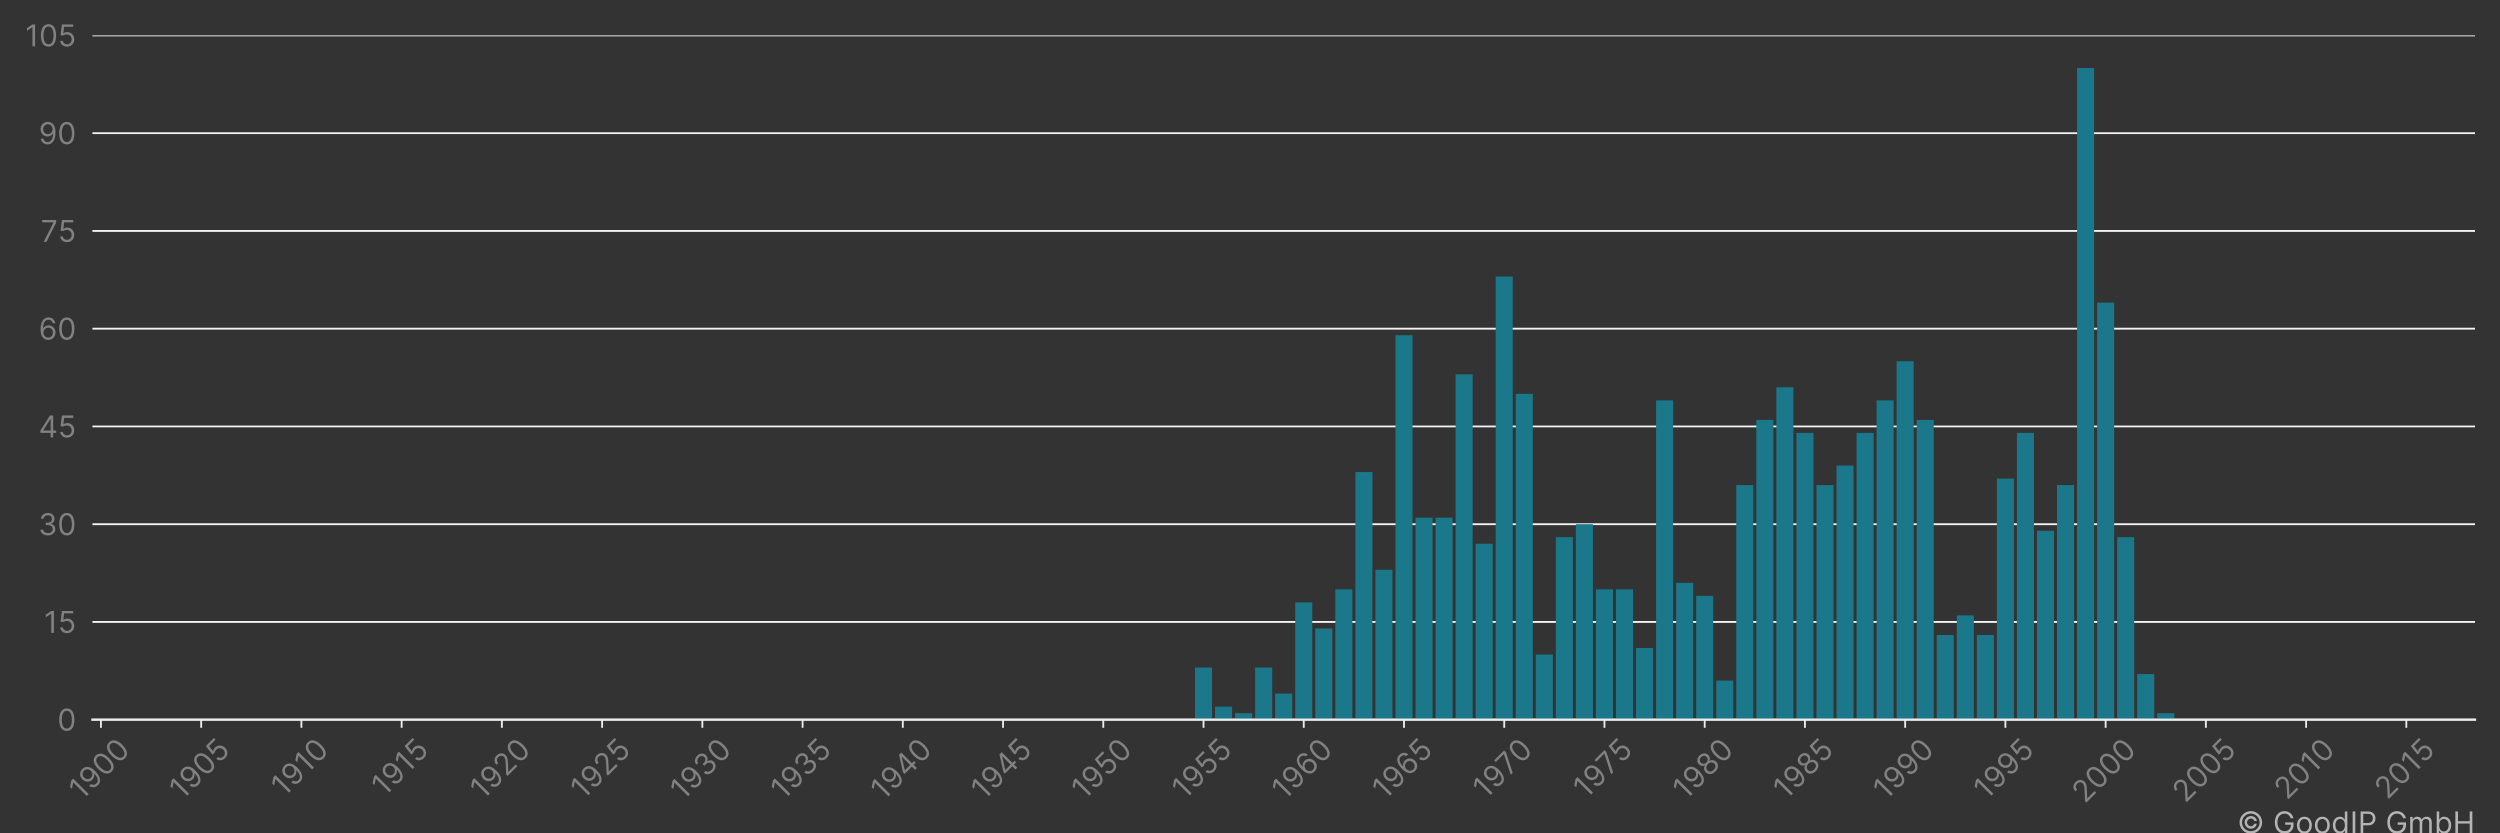 <?xml version="1.0" encoding="utf-8" standalone="no"?>
<!DOCTYPE svg PUBLIC "-//W3C//DTD SVG 1.1//EN"
  "http://www.w3.org/Graphics/SVG/1.1/DTD/svg11.dtd">
<!-- Created with matplotlib (https://matplotlib.org/) -->
<svg height="360pt" version="1.1" viewBox="0 0 1080 360" width="1080pt" xmlns="http://www.w3.org/2000/svg" xmlns:xlink="http://www.w3.org/1999/xlink">
 <rect x="0" y="0" width="1080" height="360" fill="#333333" stroke="none"/>
 <title>DRESDEN ARZNEIMITTEL patent filings</title>
 <defs>
  <style type="text/css">*{stroke-linecap:butt;stroke-linejoin:round;}</style>
 </defs>
 <g id="figure_1">
  <g id="patch_1">
   <path d="M 0 360 
L 1080 360 
L 1080 0 
L 0 0 
z
" style="fill:none;"/>
  </g>
  <g id="axes_1">
   <g id="patch_2">
    <path d="M 39.925 310.911 
L 1069.2 310.911 
L 1069.2 15.3 
L 39.925 15.3 
z
" style="fill:none;"/>
   </g>
   <g id="matplotlib.axis_1">
    <g id="xtick_1">
     <g id="line2d_1">
      <defs>
       <path d="M 0 0 
L 0 3.5 
" id="m7c6eda78cd" style="stroke:#ececec;stroke-width:0.8;"/>
      </defs>
      <g>
       <use style="fill:#ececec;stroke:#ececec;stroke-width:0.8;" x="43.606" xlink:href="#m7c6eda78cd" y="310.911"/>
      </g>
     </g>
     <g id="text_1">
      <!-- 1900 -->
      <g style="fill:#818181;" transform="translate(35.262 346.09)rotate(-45)scale(0.13 -0.13)">
       <defs>
        <path d="M 33.094 72.734 
L 33.094 0 
L 24.297 0 
L 24.297 63.5 
L 23.859 63.5 
L 6.109 51.703 
L 6.109 60.656 
L 24.297 72.734 
z
" id="Inter-Regular-49"/>
        <path d="M 30.688 73.859 
Q 35.156 73.828 39.625 72.156 
Q 44.109 70.484 47.797 66.609 
Q 51.5 62.75 53.734 56.094 
Q 55.969 49.438 55.969 39.344 
Q 55.969 29.656 54.141 22.141 
Q 52.312 14.625 48.875 9.469 
Q 45.453 4.328 40.562 1.656 
Q 35.688 -1 29.547 -1 
Q 23.438 -1 18.656 1.438 
Q 13.891 3.875 10.844 8.219 
Q 7.812 12.578 6.969 18.328 
L 15.625 18.328 
Q 16.797 13.312 20.297 10.062 
Q 23.797 6.812 29.547 6.812 
Q 37.969 6.812 42.844 14.156 
Q 47.734 21.516 47.734 34.938 
L 47.156 34.938 
Q 45.172 31.953 42.438 29.781 
Q 39.703 27.625 36.359 26.453 
Q 33.031 25.281 29.266 25.281 
Q 23.016 25.281 17.812 28.391 
Q 12.609 31.5 9.5 36.953 
Q 6.391 42.406 6.391 49.438 
Q 6.391 56.172 9.391 61.75 
Q 12.391 67.328 17.844 70.625 
Q 23.297 73.938 30.688 73.859 
z
M 30.688 66.047 
Q 26.203 66.047 22.641 63.812 
Q 19.078 61.578 17 57.812 
Q 14.922 54.047 14.922 49.438 
Q 14.922 44.891 16.922 41.172 
Q 18.922 37.469 22.422 35.281 
Q 25.922 33.094 30.406 33.094 
Q 33.766 33.094 36.672 34.422 
Q 39.594 35.766 41.781 38.078 
Q 43.969 40.406 45.203 43.375 
Q 46.453 46.344 46.453 49.578 
Q 46.453 53.906 44.406 57.672 
Q 42.359 61.438 38.797 63.734 
Q 35.234 66.047 30.688 66.047 
z
" id="Inter-Regular-57"/>
        <path d="M 31.25 -1 
Q 23.219 -1 17.578 3.391 
Q 11.938 7.781 8.953 16.141 
Q 5.969 24.5 5.969 36.359 
Q 5.969 48.156 8.969 56.516 
Q 11.969 64.875 17.625 69.297 
Q 23.297 73.719 31.25 73.719 
Q 39.203 73.719 44.859 69.297 
Q 50.531 64.875 53.531 56.516 
Q 56.531 48.156 56.531 36.359 
Q 56.531 24.5 53.547 16.141 
Q 50.562 7.781 44.922 3.391 
Q 39.281 -1 31.25 -1 
z
M 31.25 6.812 
Q 39.203 6.812 43.609 14.484 
Q 48.016 22.156 48.016 36.359 
Q 48.016 45.812 46 52.453 
Q 44 59.094 40.25 62.562 
Q 36.5 66.047 31.25 66.047 
Q 23.375 66.047 18.922 58.281 
Q 14.484 50.531 14.484 36.359 
Q 14.484 26.922 16.469 20.312 
Q 18.469 13.703 22.203 10.25 
Q 25.953 6.812 31.25 6.812 
z
" id="Inter-Regular-48"/>
       </defs>
       <use xlink:href="#Inter-Regular-49"/>
       <use x="46.449" xlink:href="#Inter-Regular-57"/>
       <use x="108.807" xlink:href="#Inter-Regular-48"/>
       <use x="171.307" xlink:href="#Inter-Regular-48"/>
      </g>
     </g>
    </g>
    <g id="xtick_2">
     <g id="line2d_2">
      <g>
       <use style="fill:#ececec;stroke:#ececec;stroke-width:0.8;" x="86.907" xlink:href="#m7c6eda78cd" y="310.911"/>
      </g>
     </g>
     <g id="text_2">
      <!-- 1905 -->
      <g style="fill:#818181;" transform="translate(78.642 345.933)rotate(-45)scale(0.13 -0.13)">
       <defs>
        <path d="M 30.25 -1 
Q 24 -1 19 1.484 
Q 14 3.984 10.969 8.312 
Q 7.953 12.641 7.672 18.188 
L 16.188 18.188 
Q 16.688 13.25 20.688 10.031 
Q 24.688 6.812 30.25 6.812 
Q 34.734 6.812 38.234 8.906 
Q 41.734 11.016 43.734 14.688 
Q 45.734 18.359 45.734 23.016 
Q 45.734 27.766 43.656 31.516 
Q 41.578 35.266 37.953 37.422 
Q 34.344 39.594 29.688 39.625 
Q 26.344 39.672 22.828 38.625 
Q 19.312 37.578 17.047 35.938 
L 8.812 36.938 
L 13.219 72.734 
L 51 72.734 
L 51 64.922 
L 20.594 64.922 
L 18.047 43.469 
L 18.469 43.469 
Q 20.703 45.234 24.078 46.406 
Q 27.453 47.578 31.109 47.578 
Q 37.781 47.578 43.016 44.406 
Q 48.266 41.234 51.266 35.719 
Q 54.266 30.219 54.266 23.156 
Q 54.266 16.188 51.156 10.734 
Q 48.047 5.297 42.609 2.141 
Q 37.188 -1 30.25 -1 
z
" id="Inter-Regular-53"/>
       </defs>
       <use xlink:href="#Inter-Regular-49"/>
       <use x="46.449" xlink:href="#Inter-Regular-57"/>
       <use x="108.807" xlink:href="#Inter-Regular-48"/>
       <use x="171.307" xlink:href="#Inter-Regular-53"/>
      </g>
     </g>
    </g>
    <g id="xtick_3">
     <g id="line2d_3">
      <g>
       <use style="fill:#ececec;stroke:#ececec;stroke-width:0.8;" x="130.208" xlink:href="#m7c6eda78cd" y="310.911"/>
      </g>
     </g>
     <g id="text_3">
      <!-- 1910 -->
      <g style="fill:#818181;" transform="translate(122.602 344.614)rotate(-45)scale(0.13 -0.13)">
       <use xlink:href="#Inter-Regular-49"/>
       <use x="46.449" xlink:href="#Inter-Regular-57"/>
       <use x="108.807" xlink:href="#Inter-Regular-49"/>
       <use x="155.256" xlink:href="#Inter-Regular-48"/>
      </g>
     </g>
    </g>
    <g id="xtick_4">
     <g id="line2d_4">
      <g>
       <use style="fill:#ececec;stroke:#ececec;stroke-width:0.8;" x="173.51" xlink:href="#m7c6eda78cd" y="310.911"/>
      </g>
     </g>
     <g id="text_4">
      <!-- 1915 -->
      <g style="fill:#818181;" transform="translate(165.982 344.458)rotate(-45)scale(0.13 -0.13)">
       <use xlink:href="#Inter-Regular-49"/>
       <use x="46.449" xlink:href="#Inter-Regular-57"/>
       <use x="108.807" xlink:href="#Inter-Regular-49"/>
       <use x="155.256" xlink:href="#Inter-Regular-53"/>
      </g>
     </g>
    </g>
    <g id="xtick_5">
     <g id="line2d_5">
      <g>
       <use style="fill:#ececec;stroke:#ececec;stroke-width:0.8;" x="216.811" xlink:href="#m7c6eda78cd" y="310.911"/>
      </g>
     </g>
     <g id="text_5">
      <!-- 1920 -->
      <g style="fill:#818181;" transform="translate(208.559 345.907)rotate(-45)scale(0.13 -0.13)">
       <defs>
        <path d="M 7.531 0 
L 7.531 6.391 
L 31.531 32.672 
Q 35.766 37.281 38.5 40.703 
Q 41.234 44.141 42.562 47.172 
Q 43.891 50.219 43.891 53.547 
Q 43.891 57.391 42.062 60.188 
Q 40.234 63 37.078 64.516 
Q 33.922 66.047 29.969 66.047 
Q 25.781 66.047 22.672 64.328 
Q 19.562 62.609 17.875 59.516 
Q 16.188 56.422 16.188 52.266 
L 7.812 52.266 
Q 7.812 58.672 10.75 63.5 
Q 13.703 68.328 18.797 71.016 
Q 23.906 73.719 30.25 73.719 
Q 36.656 73.719 41.578 71.016 
Q 46.516 68.328 49.312 63.734 
Q 52.125 59.156 52.125 53.547 
Q 52.125 49.531 50.688 45.719 
Q 49.25 41.906 45.719 37.234 
Q 42.188 32.562 35.938 25.859 
L 19.609 8.375 
L 19.609 7.812 
L 53.406 7.812 
L 53.406 0 
z
" id="Inter-Regular-50"/>
       </defs>
       <use xlink:href="#Inter-Regular-49"/>
       <use x="46.449" xlink:href="#Inter-Regular-57"/>
       <use x="108.807" xlink:href="#Inter-Regular-50"/>
       <use x="169.318" xlink:href="#Inter-Regular-48"/>
      </g>
     </g>
    </g>
    <g id="xtick_6">
     <g id="line2d_6">
      <g>
       <use style="fill:#ececec;stroke:#ececec;stroke-width:0.8;" x="260.113" xlink:href="#m7c6eda78cd" y="310.911"/>
      </g>
     </g>
     <g id="text_6">
      <!-- 1925 -->
      <g style="fill:#818181;" transform="translate(251.939 345.751)rotate(-45)scale(0.13 -0.13)">
       <use xlink:href="#Inter-Regular-49"/>
       <use x="46.449" xlink:href="#Inter-Regular-57"/>
       <use x="108.807" xlink:href="#Inter-Regular-50"/>
       <use x="169.318" xlink:href="#Inter-Regular-53"/>
      </g>
     </g>
    </g>
    <g id="xtick_7">
     <g id="line2d_7">
      <g>
       <use style="fill:#ececec;stroke:#ececec;stroke-width:0.8;" x="303.414" xlink:href="#m7c6eda78cd" y="310.911"/>
      </g>
     </g>
     <g id="text_7">
      <!-- 1930 -->
      <g style="fill:#818181;" transform="translate(295.018 346.194)rotate(-45)scale(0.13 -0.13)">
       <defs>
        <path d="M 32.109 -1 
Q 25.078 -1 19.578 1.406 
Q 14.094 3.828 10.875 8.141 
Q 7.672 12.469 7.391 18.188 
L 16.344 18.188 
Q 16.625 14.672 18.75 12.125 
Q 20.875 9.594 24.312 8.203 
Q 27.766 6.812 31.969 6.812 
Q 36.656 6.812 40.266 8.438 
Q 43.891 10.078 45.953 12.984 
Q 48.016 15.906 48.016 19.75 
Q 48.016 23.75 46.016 26.828 
Q 44.031 29.906 40.188 31.641 
Q 36.359 33.375 30.828 33.375 
L 25 33.375 
L 25 41.188 
L 30.828 41.188 
Q 35.156 41.188 38.438 42.75 
Q 41.734 44.312 43.594 47.156 
Q 45.453 50 45.453 53.828 
Q 45.453 57.531 43.812 60.266 
Q 42.188 63 39.219 64.516 
Q 36.266 66.047 32.25 66.047 
Q 28.484 66.047 25.156 64.672 
Q 21.844 63.312 19.75 60.734 
Q 17.656 58.172 17.469 54.547 
L 8.953 54.547 
Q 9.156 60.266 12.391 64.578 
Q 15.625 68.891 20.859 71.297 
Q 26.109 73.719 32.391 73.719 
Q 39.141 73.719 43.969 71 
Q 48.797 68.281 51.391 63.844 
Q 53.984 59.406 53.984 54.266 
Q 53.984 48.125 50.766 43.781 
Q 47.547 39.453 42.047 37.781 
L 42.047 37.219 
Q 48.938 36.078 52.797 31.375 
Q 56.672 26.672 56.672 19.75 
Q 56.672 13.812 53.453 9.109 
Q 50.25 4.406 44.703 1.703 
Q 39.172 -1 32.109 -1 
z
" id="Inter-Regular-51"/>
       </defs>
       <use xlink:href="#Inter-Regular-49"/>
       <use x="46.449" xlink:href="#Inter-Regular-57"/>
       <use x="108.807" xlink:href="#Inter-Regular-51"/>
       <use x="172.443" xlink:href="#Inter-Regular-48"/>
      </g>
     </g>
    </g>
    <g id="xtick_8">
     <g id="line2d_8">
      <g>
       <use style="fill:#ececec;stroke:#ececec;stroke-width:0.8;" x="346.716" xlink:href="#m7c6eda78cd" y="310.911"/>
      </g>
     </g>
     <g id="text_8">
      <!-- 1935 -->
      <g style="fill:#818181;" transform="translate(338.398 346.038)rotate(-45)scale(0.13 -0.13)">
       <use xlink:href="#Inter-Regular-49"/>
       <use x="46.449" xlink:href="#Inter-Regular-57"/>
       <use x="108.807" xlink:href="#Inter-Regular-51"/>
       <use x="172.443" xlink:href="#Inter-Regular-53"/>
      </g>
     </g>
    </g>
    <g id="xtick_9">
     <g id="line2d_9">
      <g>
       <use style="fill:#ececec;stroke:#ececec;stroke-width:0.8;" x="390.017" xlink:href="#m7c6eda78cd" y="310.911"/>
      </g>
     </g>
     <g id="text_9">
      <!-- 1940 -->
      <g style="fill:#818181;" transform="translate(381.595 346.246)rotate(-45)scale(0.13 -0.13)">
       <defs>
        <path d="M 5.828 14.922 
L 5.828 22.156 
L 37.781 72.734 
L 43.047 72.734 
L 43.047 61.5 
L 39.484 61.5 
L 15.344 23.297 
L 15.344 22.734 
L 58.375 22.734 
L 58.375 14.922 
z
M 40.062 0 
L 40.062 17.109 
L 40.062 20.484 
L 40.062 72.734 
L 48.438 72.734 
L 48.438 0 
z
" id="Inter-Regular-52"/>
       </defs>
       <use xlink:href="#Inter-Regular-49"/>
       <use x="46.449" xlink:href="#Inter-Regular-57"/>
       <use x="108.807" xlink:href="#Inter-Regular-52"/>
       <use x="173.011" xlink:href="#Inter-Regular-48"/>
      </g>
     </g>
    </g>
    <g id="xtick_10">
     <g id="line2d_10">
      <g>
       <use style="fill:#ececec;stroke:#ececec;stroke-width:0.8;" x="433.318" xlink:href="#m7c6eda78cd" y="310.911"/>
      </g>
     </g>
     <g id="text_10">
      <!-- 1945 -->
      <g style="fill:#818181;" transform="translate(424.975 346.09)rotate(-45)scale(0.13 -0.13)">
       <use xlink:href="#Inter-Regular-49"/>
       <use x="46.449" xlink:href="#Inter-Regular-57"/>
       <use x="108.807" xlink:href="#Inter-Regular-52"/>
       <use x="173.011" xlink:href="#Inter-Regular-53"/>
      </g>
     </g>
    </g>
    <g id="xtick_11">
     <g id="line2d_11">
      <g>
       <use style="fill:#ececec;stroke:#ececec;stroke-width:0.8;" x="476.62" xlink:href="#m7c6eda78cd" y="310.911"/>
      </g>
     </g>
     <g id="text_11">
      <!-- 1950 -->
      <g style="fill:#818181;" transform="translate(468.355 345.933)rotate(-45)scale(0.13 -0.13)">
       <use xlink:href="#Inter-Regular-49"/>
       <use x="46.449" xlink:href="#Inter-Regular-57"/>
       <use x="108.807" xlink:href="#Inter-Regular-53"/>
       <use x="169.602" xlink:href="#Inter-Regular-48"/>
      </g>
     </g>
    </g>
    <g id="xtick_12">
     <g id="line2d_12">
      <g>
       <use style="fill:#ececec;stroke:#ececec;stroke-width:0.8;" x="519.921" xlink:href="#m7c6eda78cd" y="310.911"/>
      </g>
     </g>
     <g id="text_12">
      <!-- 1955 -->
      <g style="fill:#818181;" transform="translate(511.734 345.776)rotate(-45)scale(0.13 -0.13)">
       <use xlink:href="#Inter-Regular-49"/>
       <use x="46.449" xlink:href="#Inter-Regular-57"/>
       <use x="108.807" xlink:href="#Inter-Regular-53"/>
       <use x="169.602" xlink:href="#Inter-Regular-53"/>
      </g>
     </g>
    </g>
    <g id="xtick_13">
     <g id="line2d_13">
      <g>
       <use style="fill:#ececec;stroke:#ececec;stroke-width:0.8;" x="563.223" xlink:href="#m7c6eda78cd" y="310.911"/>
      </g>
     </g>
     <g id="text_13">
      <!-- 1960 -->
      <g style="fill:#818181;" transform="translate(554.886 346.077)rotate(-45)scale(0.13 -0.13)">
       <defs>
        <path d="M 31.672 -1 
Q 27.203 -0.922 22.719 0.703 
Q 18.25 2.344 14.562 6.234 
Q 10.875 10.125 8.625 16.781 
Q 6.391 23.438 6.391 33.516 
Q 6.391 43.219 8.203 50.719 
Q 10.016 58.234 13.453 63.375 
Q 16.906 68.531 21.781 71.188 
Q 26.672 73.859 32.812 73.859 
Q 38.922 73.859 43.688 71.406 
Q 48.469 68.969 51.484 64.609 
Q 54.516 60.266 55.406 54.547 
L 46.734 54.547 
Q 45.531 59.547 42.047 62.797 
Q 38.562 66.047 32.812 66.047 
Q 24.359 66.047 19.516 58.672 
Q 14.672 51.312 14.625 37.922 
L 15.203 37.922 
Q 17.188 40.938 19.938 43.078 
Q 22.688 45.234 26.031 46.406 
Q 29.375 47.578 33.094 47.578 
Q 39.344 47.578 44.531 44.469 
Q 49.719 41.375 52.844 35.922 
Q 55.969 30.469 55.969 23.438 
Q 55.969 16.688 52.953 11.094 
Q 49.938 5.5 44.484 2.219 
Q 39.031 -1.062 31.672 -1 
z
M 31.672 6.812 
Q 36.156 6.812 39.719 9.047 
Q 43.297 11.297 45.359 15.062 
Q 47.438 18.828 47.438 23.438 
Q 47.438 27.953 45.438 31.656 
Q 43.438 35.375 39.938 37.562 
Q 36.438 39.766 31.969 39.766 
Q 28.594 39.766 25.672 38.438 
Q 22.766 37.109 20.578 34.797 
Q 18.391 32.5 17.141 29.531 
Q 15.906 26.562 15.906 23.297 
Q 15.906 18.969 17.953 15.203 
Q 20 11.438 23.562 9.125 
Q 27.125 6.812 31.672 6.812 
z
" id="Inter-Regular-54"/>
       </defs>
       <use xlink:href="#Inter-Regular-49"/>
       <use x="46.449" xlink:href="#Inter-Regular-57"/>
       <use x="108.807" xlink:href="#Inter-Regular-54"/>
       <use x="171.165" xlink:href="#Inter-Regular-48"/>
      </g>
     </g>
    </g>
    <g id="xtick_14">
     <g id="line2d_14">
      <g>
       <use style="fill:#ececec;stroke:#ececec;stroke-width:0.8;" x="606.524" xlink:href="#m7c6eda78cd" y="310.911"/>
      </g>
     </g>
     <g id="text_14">
      <!-- 1965 -->
      <g style="fill:#818181;" transform="translate(598.265 345.92)rotate(-45)scale(0.13 -0.13)">
       <use xlink:href="#Inter-Regular-49"/>
       <use x="46.449" xlink:href="#Inter-Regular-57"/>
       <use x="108.807" xlink:href="#Inter-Regular-54"/>
       <use x="171.165" xlink:href="#Inter-Regular-53"/>
      </g>
     </g>
    </g>
    <g id="xtick_15">
     <g id="line2d_15">
      <g>
       <use style="fill:#ececec;stroke:#ececec;stroke-width:0.8;" x="649.826" xlink:href="#m7c6eda78cd" y="310.911"/>
      </g>
     </g>
     <g id="text_15">
      <!-- 1970 -->
      <g style="fill:#818181;" transform="translate(641.73 345.594)rotate(-45)scale(0.13 -0.13)">
       <defs>
        <path d="M 9.797 0 
L 42.328 64.344 
L 42.328 64.922 
L 4.828 64.922 
L 4.828 72.734 
L 51.422 72.734 
L 51.422 64.484 
L 19.031 0 
z
" id="Inter-Regular-55"/>
       </defs>
       <use xlink:href="#Inter-Regular-49"/>
       <use x="46.449" xlink:href="#Inter-Regular-57"/>
       <use x="108.807" xlink:href="#Inter-Regular-55"/>
       <use x="165.909" xlink:href="#Inter-Regular-48"/>
      </g>
     </g>
    </g>
    <g id="xtick_16">
     <g id="line2d_16">
      <g>
       <use style="fill:#ececec;stroke:#ececec;stroke-width:0.8;" x="693.127" xlink:href="#m7c6eda78cd" y="310.911"/>
      </g>
     </g>
     <g id="text_16">
      <!-- 1975 -->
      <g style="fill:#818181;" transform="translate(685.11 345.437)rotate(-45)scale(0.13 -0.13)">
       <use xlink:href="#Inter-Regular-49"/>
       <use x="46.449" xlink:href="#Inter-Regular-57"/>
       <use x="108.807" xlink:href="#Inter-Regular-55"/>
       <use x="165.909" xlink:href="#Inter-Regular-53"/>
      </g>
     </g>
    </g>
    <g id="xtick_17">
     <g id="line2d_17">
      <g>
       <use style="fill:#ececec;stroke:#ececec;stroke-width:0.8;" x="736.429" xlink:href="#m7c6eda78cd" y="310.911"/>
      </g>
     </g>
     <g id="text_17">
      <!-- 1980 -->
      <g style="fill:#818181;" transform="translate(728.124 346.012)rotate(-45)scale(0.13 -0.13)">
       <defs>
        <path d="M 30.828 -1 
Q 23.516 -1 17.922 1.609 
Q 12.328 4.219 9.203 8.812 
Q 6.078 13.422 6.109 19.312 
Q 6.078 23.938 7.922 27.859 
Q 9.766 31.781 12.969 34.422 
Q 16.188 37.078 20.172 37.781 
L 20.172 38.203 
Q 14.953 39.562 11.859 44.078 
Q 8.766 48.609 8.812 54.406 
Q 8.766 59.938 11.609 64.297 
Q 14.453 68.672 19.438 71.188 
Q 24.438 73.719 30.828 73.719 
Q 37.141 73.719 42.109 71.188 
Q 47.094 68.672 49.953 64.297 
Q 52.812 59.938 52.844 54.406 
Q 52.812 48.609 49.703 44.078 
Q 46.594 39.562 41.484 38.203 
L 41.484 37.781 
Q 45.422 37.078 48.578 34.422 
Q 51.734 31.781 53.609 27.859 
Q 55.5 23.938 55.547 19.312 
Q 55.5 13.422 52.359 8.812 
Q 49.219 4.219 43.656 1.609 
Q 38.109 -1 30.828 -1 
z
M 30.828 6.812 
Q 35.766 6.812 39.344 8.406 
Q 42.938 10.016 44.891 12.922 
Q 46.844 15.844 46.875 19.75 
Q 46.844 23.859 44.75 27.016 
Q 42.656 30.188 39.047 32 
Q 35.438 33.812 30.828 33.812 
Q 26.172 33.812 22.531 32 
Q 18.891 30.188 16.812 27.016 
Q 14.734 23.859 14.781 19.75 
Q 14.734 15.844 16.672 12.922 
Q 18.609 10.016 22.234 8.406 
Q 25.859 6.812 30.828 6.812 
z
M 30.828 41.328 
Q 34.734 41.328 37.766 42.891 
Q 40.797 44.453 42.531 47.266 
Q 44.281 50.078 44.312 53.828 
Q 44.281 57.531 42.578 60.281 
Q 40.875 63.031 37.859 64.531 
Q 34.844 66.047 30.828 66.047 
Q 26.734 66.047 23.688 64.531 
Q 20.641 63.031 18.969 60.281 
Q 17.297 57.531 17.328 53.828 
Q 17.297 50.078 19.016 47.266 
Q 20.734 44.453 23.781 42.891 
Q 26.844 41.328 30.828 41.328 
z
" id="Inter-Regular-56"/>
       </defs>
       <use xlink:href="#Inter-Regular-49"/>
       <use x="46.449" xlink:href="#Inter-Regular-57"/>
       <use x="108.807" xlink:href="#Inter-Regular-56"/>
       <use x="170.455" xlink:href="#Inter-Regular-48"/>
      </g>
     </g>
    </g>
    <g id="xtick_18">
     <g id="line2d_18">
      <g>
       <use style="fill:#ececec;stroke:#ececec;stroke-width:0.8;" x="779.73" xlink:href="#m7c6eda78cd" y="310.911"/>
      </g>
     </g>
     <g id="text_18">
      <!-- 1985 -->
      <g style="fill:#818181;" transform="translate(771.503 345.855)rotate(-45)scale(0.13 -0.13)">
       <use xlink:href="#Inter-Regular-49"/>
       <use x="46.449" xlink:href="#Inter-Regular-57"/>
       <use x="108.807" xlink:href="#Inter-Regular-56"/>
       <use x="170.455" xlink:href="#Inter-Regular-53"/>
      </g>
     </g>
    </g>
    <g id="xtick_19">
     <g id="line2d_19">
      <g>
       <use style="fill:#ececec;stroke:#ececec;stroke-width:0.8;" x="823.031" xlink:href="#m7c6eda78cd" y="310.911"/>
      </g>
     </g>
     <g id="text_19">
      <!-- 1990 -->
      <g style="fill:#818181;" transform="translate(814.694 346.077)rotate(-45)scale(0.13 -0.13)">
       <use xlink:href="#Inter-Regular-49"/>
       <use x="46.449" xlink:href="#Inter-Regular-57"/>
       <use x="108.807" xlink:href="#Inter-Regular-57"/>
       <use x="171.165" xlink:href="#Inter-Regular-48"/>
      </g>
     </g>
    </g>
    <g id="xtick_20">
     <g id="line2d_20">
      <g>
       <use style="fill:#ececec;stroke:#ececec;stroke-width:0.8;" x="866.333" xlink:href="#m7c6eda78cd" y="310.911"/>
      </g>
     </g>
     <g id="text_20">
      <!-- 1995 -->
      <g style="fill:#818181;" transform="translate(858.074 345.92)rotate(-45)scale(0.13 -0.13)">
       <use xlink:href="#Inter-Regular-49"/>
       <use x="46.449" xlink:href="#Inter-Regular-57"/>
       <use x="108.807" xlink:href="#Inter-Regular-57"/>
       <use x="171.165" xlink:href="#Inter-Regular-53"/>
      </g>
     </g>
    </g>
    <g id="xtick_21">
     <g id="line2d_21">
      <g>
       <use style="fill:#ececec;stroke:#ececec;stroke-width:0.8;" x="909.634" xlink:href="#m7c6eda78cd" y="310.911"/>
      </g>
     </g>
     <g id="text_21">
      <!-- 2000 -->
      <g style="fill:#818181;" transform="translate(900.638 347.395)rotate(-45)scale(0.13 -0.13)">
       <use xlink:href="#Inter-Regular-50"/>
       <use x="60.511" xlink:href="#Inter-Regular-48"/>
       <use x="123.011" xlink:href="#Inter-Regular-48"/>
       <use x="185.511" xlink:href="#Inter-Regular-48"/>
      </g>
     </g>
    </g>
    <g id="xtick_22">
     <g id="line2d_22">
      <g>
       <use style="fill:#ececec;stroke:#ececec;stroke-width:0.8;" x="952.936" xlink:href="#m7c6eda78cd" y="310.911"/>
      </g>
     </g>
     <g id="text_22">
      <!-- 2005 -->
      <g style="fill:#818181;" transform="translate(944.018 347.239)rotate(-45)scale(0.13 -0.13)">
       <use xlink:href="#Inter-Regular-50"/>
       <use x="60.511" xlink:href="#Inter-Regular-48"/>
       <use x="123.011" xlink:href="#Inter-Regular-48"/>
       <use x="185.511" xlink:href="#Inter-Regular-53"/>
      </g>
     </g>
    </g>
    <g id="xtick_23">
     <g id="line2d_23">
      <g>
       <use style="fill:#ececec;stroke:#ececec;stroke-width:0.8;" x="996.237" xlink:href="#m7c6eda78cd" y="310.911"/>
      </g>
     </g>
     <g id="text_23">
      <!-- 2010 -->
      <g style="fill:#818181;" transform="translate(987.978 345.92)rotate(-45)scale(0.13 -0.13)">
       <use xlink:href="#Inter-Regular-50"/>
       <use x="60.511" xlink:href="#Inter-Regular-48"/>
       <use x="123.011" xlink:href="#Inter-Regular-49"/>
       <use x="169.46" xlink:href="#Inter-Regular-48"/>
      </g>
     </g>
    </g>
    <g id="xtick_24">
     <g id="line2d_24">
      <g>
       <use style="fill:#ececec;stroke:#ececec;stroke-width:0.8;" x="1039.539" xlink:href="#m7c6eda78cd" y="310.911"/>
      </g>
     </g>
     <g id="text_24">
      <!-- 2015 -->
      <g style="fill:#818181;" transform="translate(1031.358 345.763)rotate(-45)scale(0.13 -0.13)">
       <use xlink:href="#Inter-Regular-50"/>
       <use x="60.511" xlink:href="#Inter-Regular-48"/>
       <use x="123.011" xlink:href="#Inter-Regular-49"/>
       <use x="169.46" xlink:href="#Inter-Regular-53"/>
      </g>
     </g>
    </g>
   </g>
   <g id="matplotlib.axis_2">
    <g id="ytick_1">
     <g id="line2d_25">
      <path clip-path="url(#pa9024924e7)" d="M 39.925 310.911 
L 1069.2 310.911 
" style="fill:none;stroke:#f3f3f3;stroke-linecap:square;stroke-width:0.8;"/>
     </g>
     <g id="text_25">
      <!-- 0 -->
      <g style="fill:#818181;" transform="translate(24.8 315.638)scale(0.13 -0.13)">
       <use xlink:href="#Inter-Regular-48"/>
      </g>
     </g>
    </g>
    <g id="ytick_2">
     <g id="line2d_26">
      <path clip-path="url(#pa9024924e7)" d="M 39.925 268.68 
L 1069.2 268.68 
" style="fill:none;stroke:#f3f3f3;stroke-linecap:square;stroke-width:0.8;"/>
     </g>
     <g id="text_26">
      <!-- 15 -->
      <g style="fill:#818181;" transform="translate(18.983 273.408)scale(0.13 -0.13)">
       <use xlink:href="#Inter-Regular-49"/>
       <use x="46.449" xlink:href="#Inter-Regular-53"/>
      </g>
     </g>
    </g>
    <g id="ytick_3">
     <g id="line2d_27">
      <path clip-path="url(#pa9024924e7)" d="M 39.925 226.45 
L 1069.2 226.45 
" style="fill:none;stroke:#f3f3f3;stroke-linecap:square;stroke-width:0.8;"/>
     </g>
     <g id="text_27">
      <!-- 30 -->
      <g style="fill:#818181;" transform="translate(16.527 231.178)scale(0.13 -0.13)">
       <use xlink:href="#Inter-Regular-51"/>
       <use x="63.636" xlink:href="#Inter-Regular-48"/>
      </g>
     </g>
    </g>
    <g id="ytick_4">
     <g id="line2d_28">
      <path clip-path="url(#pa9024924e7)" d="M 39.925 184.22 
L 1069.2 184.22 
" style="fill:none;stroke:#f3f3f3;stroke-linecap:square;stroke-width:0.8;"/>
     </g>
     <g id="text_28">
      <!-- 45 -->
      <g style="fill:#818181;" transform="translate(16.675 188.948)scale(0.13 -0.13)">
       <use xlink:href="#Inter-Regular-52"/>
       <use x="64.205" xlink:href="#Inter-Regular-53"/>
      </g>
     </g>
    </g>
    <g id="ytick_5">
     <g id="line2d_29">
      <path clip-path="url(#pa9024924e7)" d="M 39.925 141.99 
L 1069.2 141.99 
" style="fill:none;stroke:#f3f3f3;stroke-linecap:square;stroke-width:0.8;"/>
     </g>
     <g id="text_29">
      <!-- 60 -->
      <g style="fill:#818181;" transform="translate(16.693 146.718)scale(0.13 -0.13)">
       <use xlink:href="#Inter-Regular-54"/>
       <use x="62.358" xlink:href="#Inter-Regular-48"/>
      </g>
     </g>
    </g>
    <g id="ytick_6">
     <g id="line2d_30">
      <path clip-path="url(#pa9024924e7)" d="M 39.925 99.76 
L 1069.2 99.76 
" style="fill:none;stroke:#f3f3f3;stroke-linecap:square;stroke-width:0.8;"/>
     </g>
     <g id="text_30">
      <!-- 75 -->
      <g style="fill:#818181;" transform="translate(17.597 104.488)scale(0.13 -0.13)">
       <use xlink:href="#Inter-Regular-55"/>
       <use x="57.102" xlink:href="#Inter-Regular-53"/>
      </g>
     </g>
    </g>
    <g id="ytick_7">
     <g id="line2d_31">
      <path clip-path="url(#pa9024924e7)" d="M 39.925 57.53 
L 1069.2 57.53 
" style="fill:none;stroke:#f3f3f3;stroke-linecap:square;stroke-width:0.8;"/>
     </g>
     <g id="text_31">
      <!-- 90 -->
      <g style="fill:#818181;" transform="translate(16.693 62.258)scale(0.13 -0.13)">
       <use xlink:href="#Inter-Regular-57"/>
       <use x="62.358" xlink:href="#Inter-Regular-48"/>
      </g>
     </g>
    </g>
    <g id="ytick_8">
     <g id="line2d_32">
      <path clip-path="url(#pa9024924e7)" d="M 39.925 15.3 
L 1069.2 15.3 
" style="fill:none;stroke:#f3f3f3;stroke-linecap:square;stroke-width:0.8;"/>
     </g>
     <g id="text_32">
      <!-- 105 -->
      <g style="fill:#818181;" transform="translate(10.857 20.028)scale(0.13 -0.13)">
       <use xlink:href="#Inter-Regular-49"/>
       <use x="46.449" xlink:href="#Inter-Regular-48"/>
       <use x="108.949" xlink:href="#Inter-Regular-53"/>
      </g>
     </g>
    </g>
   </g>
   <g id="patch_3">
    <path clip-path="url(#pa9024924e7)" d="M 39.925 310.911 
L 47.286 310.911 
L 47.286 310.911 
L 39.925 310.911 
z
" style="fill:#1b788b;"/>
   </g>
   <g id="patch_4">
    <path clip-path="url(#pa9024924e7)" d="M 48.585 310.911 
L 55.947 310.911 
L 55.947 310.911 
L 48.585 310.911 
z
" style="fill:#1b788b;"/>
   </g>
   <g id="patch_5">
    <path clip-path="url(#pa9024924e7)" d="M 57.246 310.911 
L 64.607 310.911 
L 64.607 310.911 
L 57.246 310.911 
z
" style="fill:#1b788b;"/>
   </g>
   <g id="patch_6">
    <path clip-path="url(#pa9024924e7)" d="M 65.906 310.911 
L 73.267 310.911 
L 73.267 310.911 
L 65.906 310.911 
z
" style="fill:#1b788b;"/>
   </g>
   <g id="patch_7">
    <path clip-path="url(#pa9024924e7)" d="M 74.566 310.911 
L 81.927 310.911 
L 81.927 310.911 
L 74.566 310.911 
z
" style="fill:#1b788b;"/>
   </g>
   <g id="patch_8">
    <path clip-path="url(#pa9024924e7)" d="M 83.226 310.911 
L 90.588 310.911 
L 90.588 310.911 
L 83.226 310.911 
z
" style="fill:#1b788b;"/>
   </g>
   <g id="patch_9">
    <path clip-path="url(#pa9024924e7)" d="M 91.887 310.911 
L 99.248 310.911 
L 99.248 310.911 
L 91.887 310.911 
z
" style="fill:#1b788b;"/>
   </g>
   <g id="patch_10">
    <path clip-path="url(#pa9024924e7)" d="M 100.547 310.911 
L 107.908 310.911 
L 107.908 310.911 
L 100.547 310.911 
z
" style="fill:#1b788b;"/>
   </g>
   <g id="patch_11">
    <path clip-path="url(#pa9024924e7)" d="M 109.207 310.911 
L 116.569 310.911 
L 116.569 310.911 
L 109.207 310.911 
z
" style="fill:#1b788b;"/>
   </g>
   <g id="patch_12">
    <path clip-path="url(#pa9024924e7)" d="M 117.868 310.911 
L 125.229 310.911 
L 125.229 310.911 
L 117.868 310.911 
z
" style="fill:#1b788b;"/>
   </g>
   <g id="patch_13">
    <path clip-path="url(#pa9024924e7)" d="M 126.528 310.911 
L 133.889 310.911 
L 133.889 310.911 
L 126.528 310.911 
z
" style="fill:#1b788b;"/>
   </g>
   <g id="patch_14">
    <path clip-path="url(#pa9024924e7)" d="M 135.188 310.911 
L 142.549 310.911 
L 142.549 310.911 
L 135.188 310.911 
z
" style="fill:#1b788b;"/>
   </g>
   <g id="patch_15">
    <path clip-path="url(#pa9024924e7)" d="M 143.848 310.911 
L 151.21 310.911 
L 151.21 310.911 
L 143.848 310.911 
z
" style="fill:#1b788b;"/>
   </g>
   <g id="patch_16">
    <path clip-path="url(#pa9024924e7)" d="M 152.509 310.911 
L 159.87 310.911 
L 159.87 310.911 
L 152.509 310.911 
z
" style="fill:#1b788b;"/>
   </g>
   <g id="patch_17">
    <path clip-path="url(#pa9024924e7)" d="M 161.169 310.911 
L 168.53 310.911 
L 168.53 310.911 
L 161.169 310.911 
z
" style="fill:#1b788b;"/>
   </g>
   <g id="patch_18">
    <path clip-path="url(#pa9024924e7)" d="M 169.829 310.911 
L 177.191 310.911 
L 177.191 310.911 
L 169.829 310.911 
z
" style="fill:#1b788b;"/>
   </g>
   <g id="patch_19">
    <path clip-path="url(#pa9024924e7)" d="M 178.49 310.911 
L 185.851 310.911 
L 185.851 310.911 
L 178.49 310.911 
z
" style="fill:#1b788b;"/>
   </g>
   <g id="patch_20">
    <path clip-path="url(#pa9024924e7)" d="M 187.15 310.911 
L 194.511 310.911 
L 194.511 310.911 
L 187.15 310.911 
z
" style="fill:#1b788b;"/>
   </g>
   <g id="patch_21">
    <path clip-path="url(#pa9024924e7)" d="M 195.81 310.911 
L 203.171 310.911 
L 203.171 310.911 
L 195.81 310.911 
z
" style="fill:#1b788b;"/>
   </g>
   <g id="patch_22">
    <path clip-path="url(#pa9024924e7)" d="M 204.47 310.911 
L 211.832 310.911 
L 211.832 310.911 
L 204.47 310.911 
z
" style="fill:#1b788b;"/>
   </g>
   <g id="patch_23">
    <path clip-path="url(#pa9024924e7)" d="M 213.131 310.911 
L 220.492 310.911 
L 220.492 310.911 
L 213.131 310.911 
z
" style="fill:#1b788b;"/>
   </g>
   <g id="patch_24">
    <path clip-path="url(#pa9024924e7)" d="M 221.791 310.911 
L 229.152 310.911 
L 229.152 310.911 
L 221.791 310.911 
z
" style="fill:#1b788b;"/>
   </g>
   <g id="patch_25">
    <path clip-path="url(#pa9024924e7)" d="M 230.451 310.911 
L 237.813 310.911 
L 237.813 310.911 
L 230.451 310.911 
z
" style="fill:#1b788b;"/>
   </g>
   <g id="patch_26">
    <path clip-path="url(#pa9024924e7)" d="M 239.112 310.911 
L 246.473 310.911 
L 246.473 310.911 
L 239.112 310.911 
z
" style="fill:#1b788b;"/>
   </g>
   <g id="patch_27">
    <path clip-path="url(#pa9024924e7)" d="M 247.772 310.911 
L 255.133 310.911 
L 255.133 310.911 
L 247.772 310.911 
z
" style="fill:#1b788b;"/>
   </g>
   <g id="patch_28">
    <path clip-path="url(#pa9024924e7)" d="M 256.432 310.911 
L 263.793 310.911 
L 263.793 310.911 
L 256.432 310.911 
z
" style="fill:#1b788b;"/>
   </g>
   <g id="patch_29">
    <path clip-path="url(#pa9024924e7)" d="M 265.092 310.911 
L 272.454 310.911 
L 272.454 310.911 
L 265.092 310.911 
z
" style="fill:#1b788b;"/>
   </g>
   <g id="patch_30">
    <path clip-path="url(#pa9024924e7)" d="M 273.753 310.911 
L 281.114 310.911 
L 281.114 310.911 
L 273.753 310.911 
z
" style="fill:#1b788b;"/>
   </g>
   <g id="patch_31">
    <path clip-path="url(#pa9024924e7)" d="M 282.413 310.911 
L 289.774 310.911 
L 289.774 310.911 
L 282.413 310.911 
z
" style="fill:#1b788b;"/>
   </g>
   <g id="patch_32">
    <path clip-path="url(#pa9024924e7)" d="M 291.073 310.911 
L 298.435 310.911 
L 298.435 310.911 
L 291.073 310.911 
z
" style="fill:#1b788b;"/>
   </g>
   <g id="patch_33">
    <path clip-path="url(#pa9024924e7)" d="M 299.734 310.911 
L 307.095 310.911 
L 307.095 310.911 
L 299.734 310.911 
z
" style="fill:#1b788b;"/>
   </g>
   <g id="patch_34">
    <path clip-path="url(#pa9024924e7)" d="M 308.394 310.911 
L 315.755 310.911 
L 315.755 310.911 
L 308.394 310.911 
z
" style="fill:#1b788b;"/>
   </g>
   <g id="patch_35">
    <path clip-path="url(#pa9024924e7)" d="M 317.054 310.911 
L 324.415 310.911 
L 324.415 310.911 
L 317.054 310.911 
z
" style="fill:#1b788b;"/>
   </g>
   <g id="patch_36">
    <path clip-path="url(#pa9024924e7)" d="M 325.714 310.911 
L 333.076 310.911 
L 333.076 310.911 
L 325.714 310.911 
z
" style="fill:#1b788b;"/>
   </g>
   <g id="patch_37">
    <path clip-path="url(#pa9024924e7)" d="M 334.375 310.911 
L 341.736 310.911 
L 341.736 310.911 
L 334.375 310.911 
z
" style="fill:#1b788b;"/>
   </g>
   <g id="patch_38">
    <path clip-path="url(#pa9024924e7)" d="M 343.035 310.911 
L 350.396 310.911 
L 350.396 310.911 
L 343.035 310.911 
z
" style="fill:#1b788b;"/>
   </g>
   <g id="patch_39">
    <path clip-path="url(#pa9024924e7)" d="M 351.695 310.911 
L 359.057 310.911 
L 359.057 310.911 
L 351.695 310.911 
z
" style="fill:#1b788b;"/>
   </g>
   <g id="patch_40">
    <path clip-path="url(#pa9024924e7)" d="M 360.356 310.911 
L 367.717 310.911 
L 367.717 310.911 
L 360.356 310.911 
z
" style="fill:#1b788b;"/>
   </g>
   <g id="patch_41">
    <path clip-path="url(#pa9024924e7)" d="M 369.016 310.911 
L 376.377 310.911 
L 376.377 310.911 
L 369.016 310.911 
z
" style="fill:#1b788b;"/>
   </g>
   <g id="patch_42">
    <path clip-path="url(#pa9024924e7)" d="M 377.676 310.911 
L 385.037 310.911 
L 385.037 310.911 
L 377.676 310.911 
z
" style="fill:#1b788b;"/>
   </g>
   <g id="patch_43">
    <path clip-path="url(#pa9024924e7)" d="M 386.336 310.911 
L 393.698 310.911 
L 393.698 310.911 
L 386.336 310.911 
z
" style="fill:#1b788b;"/>
   </g>
   <g id="patch_44">
    <path clip-path="url(#pa9024924e7)" d="M 394.997 310.911 
L 402.358 310.911 
L 402.358 310.911 
L 394.997 310.911 
z
" style="fill:#1b788b;"/>
   </g>
   <g id="patch_45">
    <path clip-path="url(#pa9024924e7)" d="M 403.657 310.911 
L 411.018 310.911 
L 411.018 310.911 
L 403.657 310.911 
z
" style="fill:#1b788b;"/>
   </g>
   <g id="patch_46">
    <path clip-path="url(#pa9024924e7)" d="M 412.317 310.911 
L 419.679 310.911 
L 419.679 310.911 
L 412.317 310.911 
z
" style="fill:#1b788b;"/>
   </g>
   <g id="patch_47">
    <path clip-path="url(#pa9024924e7)" d="M 420.978 310.911 
L 428.339 310.911 
L 428.339 310.911 
L 420.978 310.911 
z
" style="fill:#1b788b;"/>
   </g>
   <g id="patch_48">
    <path clip-path="url(#pa9024924e7)" d="M 429.638 310.911 
L 436.999 310.911 
L 436.999 310.911 
L 429.638 310.911 
z
" style="fill:#1b788b;"/>
   </g>
   <g id="patch_49">
    <path clip-path="url(#pa9024924e7)" d="M 438.298 310.911 
L 445.659 310.911 
L 445.659 310.911 
L 438.298 310.911 
z
" style="fill:#1b788b;"/>
   </g>
   <g id="patch_50">
    <path clip-path="url(#pa9024924e7)" d="M 446.958 310.911 
L 454.32 310.911 
L 454.32 310.911 
L 446.958 310.911 
z
" style="fill:#1b788b;"/>
   </g>
   <g id="patch_51">
    <path clip-path="url(#pa9024924e7)" d="M 455.619 310.911 
L 462.98 310.911 
L 462.98 310.911 
L 455.619 310.911 
z
" style="fill:#1b788b;"/>
   </g>
   <g id="patch_52">
    <path clip-path="url(#pa9024924e7)" d="M 464.279 310.911 
L 471.64 310.911 
L 471.64 310.911 
L 464.279 310.911 
z
" style="fill:#1b788b;"/>
   </g>
   <g id="patch_53">
    <path clip-path="url(#pa9024924e7)" d="M 472.939 310.911 
L 480.301 310.911 
L 480.301 310.911 
L 472.939 310.911 
z
" style="fill:#1b788b;"/>
   </g>
   <g id="patch_54">
    <path clip-path="url(#pa9024924e7)" d="M 481.6 310.911 
L 488.961 310.911 
L 488.961 310.911 
L 481.6 310.911 
z
" style="fill:#1b788b;"/>
   </g>
   <g id="patch_55">
    <path clip-path="url(#pa9024924e7)" d="M 490.26 310.911 
L 497.621 310.911 
L 497.621 310.911 
L 490.26 310.911 
z
" style="fill:#1b788b;"/>
   </g>
   <g id="patch_56">
    <path clip-path="url(#pa9024924e7)" d="M 498.92 310.911 
L 506.281 310.911 
L 506.281 310.911 
L 498.92 310.911 
z
" style="fill:#1b788b;"/>
   </g>
   <g id="patch_57">
    <path clip-path="url(#pa9024924e7)" d="M 507.58 310.911 
L 514.942 310.911 
L 514.942 310.911 
L 507.58 310.911 
z
" style="fill:#1b788b;"/>
   </g>
   <g id="patch_58">
    <path clip-path="url(#pa9024924e7)" d="M 516.241 310.911 
L 523.602 310.911 
L 523.602 288.388 
L 516.241 288.388 
z
" style="fill:#1b788b;"/>
   </g>
   <g id="patch_59">
    <path clip-path="url(#pa9024924e7)" d="M 524.901 310.911 
L 532.262 310.911 
L 532.262 305.28 
L 524.901 305.28 
z
" style="fill:#1b788b;"/>
   </g>
   <g id="patch_60">
    <path clip-path="url(#pa9024924e7)" d="M 533.561 310.911 
L 540.923 310.911 
L 540.923 308.095 
L 533.561 308.095 
z
" style="fill:#1b788b;"/>
   </g>
   <g id="patch_61">
    <path clip-path="url(#pa9024924e7)" d="M 542.222 310.911 
L 549.583 310.911 
L 549.583 288.388 
L 542.222 288.388 
z
" style="fill:#1b788b;"/>
   </g>
   <g id="patch_62">
    <path clip-path="url(#pa9024924e7)" d="M 550.882 310.911 
L 558.243 310.911 
L 558.243 299.649 
L 550.882 299.649 
z
" style="fill:#1b788b;"/>
   </g>
   <g id="patch_63">
    <path clip-path="url(#pa9024924e7)" d="M 559.542 310.911 
L 566.903 310.911 
L 566.903 260.234 
L 559.542 260.234 
z
" style="fill:#1b788b;"/>
   </g>
   <g id="patch_64">
    <path clip-path="url(#pa9024924e7)" d="M 568.202 310.911 
L 575.564 310.911 
L 575.564 271.496 
L 568.202 271.496 
z
" style="fill:#1b788b;"/>
   </g>
   <g id="patch_65">
    <path clip-path="url(#pa9024924e7)" d="M 576.863 310.911 
L 584.224 310.911 
L 584.224 254.604 
L 576.863 254.604 
z
" style="fill:#1b788b;"/>
   </g>
   <g id="patch_66">
    <path clip-path="url(#pa9024924e7)" d="M 585.523 310.911 
L 592.884 310.911 
L 592.884 203.928 
L 585.523 203.928 
z
" style="fill:#1b788b;"/>
   </g>
   <g id="patch_67">
    <path clip-path="url(#pa9024924e7)" d="M 594.183 310.911 
L 601.545 310.911 
L 601.545 246.158 
L 594.183 246.158 
z
" style="fill:#1b788b;"/>
   </g>
   <g id="patch_68">
    <path clip-path="url(#pa9024924e7)" d="M 602.844 310.911 
L 610.205 310.911 
L 610.205 144.806 
L 602.844 144.806 
z
" style="fill:#1b788b;"/>
   </g>
   <g id="patch_69">
    <path clip-path="url(#pa9024924e7)" d="M 611.504 310.911 
L 618.865 310.911 
L 618.865 223.635 
L 611.504 223.635 
z
" style="fill:#1b788b;"/>
   </g>
   <g id="patch_70">
    <path clip-path="url(#pa9024924e7)" d="M 620.164 310.911 
L 627.525 310.911 
L 627.525 223.635 
L 620.164 223.635 
z
" style="fill:#1b788b;"/>
   </g>
   <g id="patch_71">
    <path clip-path="url(#pa9024924e7)" d="M 628.824 310.911 
L 636.186 310.911 
L 636.186 161.698 
L 628.824 161.698 
z
" style="fill:#1b788b;"/>
   </g>
   <g id="patch_72">
    <path clip-path="url(#pa9024924e7)" d="M 637.485 310.911 
L 644.846 310.911 
L 644.846 234.896 
L 637.485 234.896 
z
" style="fill:#1b788b;"/>
   </g>
   <g id="patch_73">
    <path clip-path="url(#pa9024924e7)" d="M 646.145 310.911 
L 653.506 310.911 
L 653.506 119.468 
L 646.145 119.468 
z
" style="fill:#1b788b;"/>
   </g>
   <g id="patch_74">
    <path clip-path="url(#pa9024924e7)" d="M 654.805 310.911 
L 662.167 310.911 
L 662.167 170.144 
L 654.805 170.144 
z
" style="fill:#1b788b;"/>
   </g>
   <g id="patch_75">
    <path clip-path="url(#pa9024924e7)" d="M 663.466 310.911 
L 670.827 310.911 
L 670.827 282.757 
L 663.466 282.757 
z
" style="fill:#1b788b;"/>
   </g>
   <g id="patch_76">
    <path clip-path="url(#pa9024924e7)" d="M 672.126 310.911 
L 679.487 310.911 
L 679.487 232.081 
L 672.126 232.081 
z
" style="fill:#1b788b;"/>
   </g>
   <g id="patch_77">
    <path clip-path="url(#pa9024924e7)" d="M 680.786 310.911 
L 688.147 310.911 
L 688.147 226.45 
L 680.786 226.45 
z
" style="fill:#1b788b;"/>
   </g>
   <g id="patch_78">
    <path clip-path="url(#pa9024924e7)" d="M 689.446 310.911 
L 696.808 310.911 
L 696.808 254.604 
L 689.446 254.604 
z
" style="fill:#1b788b;"/>
   </g>
   <g id="patch_79">
    <path clip-path="url(#pa9024924e7)" d="M 698.107 310.911 
L 705.468 310.911 
L 705.468 254.604 
L 698.107 254.604 
z
" style="fill:#1b788b;"/>
   </g>
   <g id="patch_80">
    <path clip-path="url(#pa9024924e7)" d="M 706.767 310.911 
L 714.128 310.911 
L 714.128 279.942 
L 706.767 279.942 
z
" style="fill:#1b788b;"/>
   </g>
   <g id="patch_81">
    <path clip-path="url(#pa9024924e7)" d="M 715.427 310.911 
L 722.789 310.911 
L 722.789 172.959 
L 715.427 172.959 
z
" style="fill:#1b788b;"/>
   </g>
   <g id="patch_82">
    <path clip-path="url(#pa9024924e7)" d="M 724.088 310.911 
L 731.449 310.911 
L 731.449 251.788 
L 724.088 251.788 
z
" style="fill:#1b788b;"/>
   </g>
   <g id="patch_83">
    <path clip-path="url(#pa9024924e7)" d="M 732.748 310.911 
L 740.109 310.911 
L 740.109 257.419 
L 732.748 257.419 
z
" style="fill:#1b788b;"/>
   </g>
   <g id="patch_84">
    <path clip-path="url(#pa9024924e7)" d="M 741.408 310.911 
L 748.769 310.911 
L 748.769 294.018 
L 741.408 294.018 
z
" style="fill:#1b788b;"/>
   </g>
   <g id="patch_85">
    <path clip-path="url(#pa9024924e7)" d="M 750.068 310.911 
L 757.43 310.911 
L 757.43 209.558 
L 750.068 209.558 
z
" style="fill:#1b788b;"/>
   </g>
   <g id="patch_86">
    <path clip-path="url(#pa9024924e7)" d="M 758.729 310.911 
L 766.09 310.911 
L 766.09 181.405 
L 758.729 181.405 
z
" style="fill:#1b788b;"/>
   </g>
   <g id="patch_87">
    <path clip-path="url(#pa9024924e7)" d="M 767.389 310.911 
L 774.75 310.911 
L 774.75 167.328 
L 767.389 167.328 
z
" style="fill:#1b788b;"/>
   </g>
   <g id="patch_88">
    <path clip-path="url(#pa9024924e7)" d="M 776.049 310.911 
L 783.411 310.911 
L 783.411 187.036 
L 776.049 187.036 
z
" style="fill:#1b788b;"/>
   </g>
   <g id="patch_89">
    <path clip-path="url(#pa9024924e7)" d="M 784.71 310.911 
L 792.071 310.911 
L 792.071 209.558 
L 784.71 209.558 
z
" style="fill:#1b788b;"/>
   </g>
   <g id="patch_90">
    <path clip-path="url(#pa9024924e7)" d="M 793.37 310.911 
L 800.731 310.911 
L 800.731 201.112 
L 793.37 201.112 
z
" style="fill:#1b788b;"/>
   </g>
   <g id="patch_91">
    <path clip-path="url(#pa9024924e7)" d="M 802.03 310.911 
L 809.391 310.911 
L 809.391 187.036 
L 802.03 187.036 
z
" style="fill:#1b788b;"/>
   </g>
   <g id="patch_92">
    <path clip-path="url(#pa9024924e7)" d="M 810.69 310.911 
L 818.052 310.911 
L 818.052 172.959 
L 810.69 172.959 
z
" style="fill:#1b788b;"/>
   </g>
   <g id="patch_93">
    <path clip-path="url(#pa9024924e7)" d="M 819.351 310.911 
L 826.712 310.911 
L 826.712 156.067 
L 819.351 156.067 
z
" style="fill:#1b788b;"/>
   </g>
   <g id="patch_94">
    <path clip-path="url(#pa9024924e7)" d="M 828.011 310.911 
L 835.372 310.911 
L 835.372 181.405 
L 828.011 181.405 
z
" style="fill:#1b788b;"/>
   </g>
   <g id="patch_95">
    <path clip-path="url(#pa9024924e7)" d="M 836.671 310.911 
L 844.033 310.911 
L 844.033 274.311 
L 836.671 274.311 
z
" style="fill:#1b788b;"/>
   </g>
   <g id="patch_96">
    <path clip-path="url(#pa9024924e7)" d="M 845.332 310.911 
L 852.693 310.911 
L 852.693 265.865 
L 845.332 265.865 
z
" style="fill:#1b788b;"/>
   </g>
   <g id="patch_97">
    <path clip-path="url(#pa9024924e7)" d="M 853.992 310.911 
L 861.353 310.911 
L 861.353 274.311 
L 853.992 274.311 
z
" style="fill:#1b788b;"/>
   </g>
   <g id="patch_98">
    <path clip-path="url(#pa9024924e7)" d="M 862.652 310.911 
L 870.013 310.911 
L 870.013 206.743 
L 862.652 206.743 
z
" style="fill:#1b788b;"/>
   </g>
   <g id="patch_99">
    <path clip-path="url(#pa9024924e7)" d="M 871.312 310.911 
L 878.674 310.911 
L 878.674 187.036 
L 871.312 187.036 
z
" style="fill:#1b788b;"/>
   </g>
   <g id="patch_100">
    <path clip-path="url(#pa9024924e7)" d="M 879.973 310.911 
L 887.334 310.911 
L 887.334 229.266 
L 879.973 229.266 
z
" style="fill:#1b788b;"/>
   </g>
   <g id="patch_101">
    <path clip-path="url(#pa9024924e7)" d="M 888.633 310.911 
L 895.994 310.911 
L 895.994 209.558 
L 888.633 209.558 
z
" style="fill:#1b788b;"/>
   </g>
   <g id="patch_102">
    <path clip-path="url(#pa9024924e7)" d="M 897.293 310.911 
L 904.655 310.911 
L 904.655 29.377 
L 897.293 29.377 
z
" style="fill:#1b788b;"/>
   </g>
   <g id="patch_103">
    <path clip-path="url(#pa9024924e7)" d="M 905.954 310.911 
L 913.315 310.911 
L 913.315 130.729 
L 905.954 130.729 
z
" style="fill:#1b788b;"/>
   </g>
   <g id="patch_104">
    <path clip-path="url(#pa9024924e7)" d="M 914.614 310.911 
L 921.975 310.911 
L 921.975 232.081 
L 914.614 232.081 
z
" style="fill:#1b788b;"/>
   </g>
   <g id="patch_105">
    <path clip-path="url(#pa9024924e7)" d="M 923.274 310.911 
L 930.635 310.911 
L 930.635 291.203 
L 923.274 291.203 
z
" style="fill:#1b788b;"/>
   </g>
   <g id="patch_106">
    <path clip-path="url(#pa9024924e7)" d="M 931.934 310.911 
L 939.296 310.911 
L 939.296 308.095 
L 931.934 308.095 
z
" style="fill:#1b788b;"/>
   </g>
   <g id="patch_107">
    <path clip-path="url(#pa9024924e7)" d="M 940.595 310.911 
L 947.956 310.911 
L 947.956 310.911 
L 940.595 310.911 
z
" style="fill:#1b788b;"/>
   </g>
   <g id="patch_108">
    <path clip-path="url(#pa9024924e7)" d="M 949.255 310.911 
L 956.616 310.911 
L 956.616 310.911 
L 949.255 310.911 
z
" style="fill:#1b788b;"/>
   </g>
   <g id="patch_109">
    <path clip-path="url(#pa9024924e7)" d="M 957.915 310.911 
L 965.277 310.911 
L 965.277 310.911 
L 957.915 310.911 
z
" style="fill:#1b788b;"/>
   </g>
   <g id="patch_110">
    <path clip-path="url(#pa9024924e7)" d="M 966.576 310.911 
L 973.937 310.911 
L 973.937 310.911 
L 966.576 310.911 
z
" style="fill:#1b788b;"/>
   </g>
   <g id="patch_111">
    <path clip-path="url(#pa9024924e7)" d="M 975.236 310.911 
L 982.597 310.911 
L 982.597 310.911 
L 975.236 310.911 
z
" style="fill:#1b788b;"/>
   </g>
   <g id="patch_112">
    <path clip-path="url(#pa9024924e7)" d="M 983.896 310.911 
L 991.257 310.911 
L 991.257 310.911 
L 983.896 310.911 
z
" style="fill:#1b788b;"/>
   </g>
   <g id="patch_113">
    <path clip-path="url(#pa9024924e7)" d="M 992.556 310.911 
L 999.918 310.911 
L 999.918 310.911 
L 992.556 310.911 
z
" style="fill:#1b788b;"/>
   </g>
   <g id="patch_114">
    <path clip-path="url(#pa9024924e7)" d="M 1001.217 310.911 
L 1008.578 310.911 
L 1008.578 310.911 
L 1001.217 310.911 
z
" style="fill:#1b788b;"/>
   </g>
   <g id="patch_115">
    <path clip-path="url(#pa9024924e7)" d="M 1009.877 310.911 
L 1017.238 310.911 
L 1017.238 310.911 
L 1009.877 310.911 
z
" style="fill:#1b788b;"/>
   </g>
   <g id="patch_116">
    <path clip-path="url(#pa9024924e7)" d="M 1018.537 310.911 
L 1025.899 310.911 
L 1025.899 310.911 
L 1018.537 310.911 
z
" style="fill:#1b788b;"/>
   </g>
   <g id="patch_117">
    <path clip-path="url(#pa9024924e7)" d="M 1027.198 310.911 
L 1034.559 310.911 
L 1034.559 310.911 
L 1027.198 310.911 
z
" style="fill:#1b788b;"/>
   </g>
   <g id="patch_118">
    <path clip-path="url(#pa9024924e7)" d="M 1035.858 310.911 
L 1043.219 310.911 
L 1043.219 310.911 
L 1035.858 310.911 
z
" style="fill:#1b788b;"/>
   </g>
   <g id="patch_119">
    <path clip-path="url(#pa9024924e7)" d="M 1044.518 310.911 
L 1051.879 310.911 
L 1051.879 310.911 
L 1044.518 310.911 
z
" style="fill:#1b788b;"/>
   </g>
   <g id="patch_120">
    <path clip-path="url(#pa9024924e7)" d="M 1053.178 310.911 
L 1060.54 310.911 
L 1060.54 310.911 
L 1053.178 310.911 
z
" style="fill:#1b788b;"/>
   </g>
   <g id="patch_121">
    <path clip-path="url(#pa9024924e7)" d="M 1061.839 310.911 
L 1069.2 310.911 
L 1069.2 310.911 
L 1061.839 310.911 
z
" style="fill:#1b788b;"/>
   </g>
   <g id="patch_122">
    <path d="M 39.925 310.911 
L 1069.2 310.911 
" style="fill:none;stroke:#ececec;stroke-linecap:square;stroke-linejoin:miter;"/>
   </g>
  </g>
  <g id="text_33">
   <!-- © GoodIP GmbH -->
   <g style="fill:#b4b4b4;" transform="translate(966.415 360)scale(0.13 -0.13)">
    <defs>
     <path d="M 25 36.359 
Q 25 42.188 27.844 46.984 
Q 30.688 51.781 35.469 54.609 
Q 40.266 57.453 46.094 57.453 
Q 51.141 57.453 55.422 55.281 
Q 59.703 53.125 62.5 49.375 
Q 65.312 45.625 65.984 40.906 
L 57.391 40.906 
Q 56.672 44.562 53.438 46.891 
Q 50.219 49.219 46.094 49.219 
Q 42.547 49.219 39.625 47.469 
Q 36.719 45.734 34.969 42.828 
Q 33.234 39.922 33.234 36.359 
Q 33.234 32.812 34.969 29.891 
Q 36.719 26.984 39.625 25.25 
Q 42.547 23.516 46.094 23.516 
Q 50.219 23.516 53.078 25.828 
Q 55.938 28.156 56.672 31.812 
L 65.266 31.812 
Q 64.594 27.094 61.969 23.344 
Q 59.344 19.609 55.234 17.438 
Q 51.141 15.266 46.094 15.266 
Q 40.266 15.266 35.469 18.109 
Q 30.688 20.953 27.844 25.75 
Q 25 30.547 25 36.359 
z
M 45.734 -1.141 
Q 38 -1.141 31.188 1.766 
Q 24.391 4.688 19.219 9.844 
Q 14.062 15.016 11.125 21.797 
Q 8.203 28.594 8.234 36.359 
Q 8.281 44.141 11.203 50.922 
Q 14.141 57.703 19.281 62.875 
Q 24.438 68.047 31.219 70.953 
Q 38 73.859 45.734 73.859 
Q 53.516 73.859 60.312 70.953 
Q 67.125 68.047 72.25 62.875 
Q 77.375 57.703 80.281 50.922 
Q 83.203 44.141 83.234 36.359 
Q 83.281 28.594 80.359 21.797 
Q 77.453 15.016 72.297 9.844 
Q 67.156 4.688 60.328 1.766 
Q 53.516 -1.141 45.734 -1.141 
z
M 45.734 7.109 
Q 51.812 7.109 57.141 9.375 
Q 62.469 11.641 66.469 15.656 
Q 70.484 19.672 72.75 24.984 
Q 75.031 30.297 75 36.328 
Q 74.969 42.406 72.688 47.719 
Q 70.422 53.047 66.406 57.062 
Q 62.391 61.078 57.094 63.344 
Q 51.812 65.625 45.734 65.625 
Q 39.703 65.625 34.406 63.344 
Q 29.125 61.078 25.109 57.047 
Q 21.094 53.016 18.797 47.703 
Q 16.516 42.406 16.484 36.328 
Q 16.438 30.328 18.703 25.016 
Q 20.984 19.703 25.016 15.688 
Q 29.047 11.688 34.359 9.391 
Q 39.672 7.109 45.734 7.109 
z
" id="Inter-Regular-169"/>
     <path id="Inter-Regular-32"/>
     <path d="M 58.531 50 
Q 57.359 53.594 55.453 56.438 
Q 53.547 59.297 50.938 61.328 
Q 48.328 63.359 45.031 64.422 
Q 41.734 65.484 37.781 65.484 
Q 31.328 65.484 26.031 62.141 
Q 20.734 58.812 17.609 52.312 
Q 14.484 45.812 14.484 36.359 
Q 14.484 26.922 17.641 20.422 
Q 20.812 13.922 26.203 10.578 
Q 31.609 7.25 38.359 7.25 
Q 44.609 7.25 49.375 9.922 
Q 54.156 12.609 56.828 17.516 
Q 59.516 22.438 59.516 29.125 
L 62.219 28.547 
L 40.344 28.547 
L 40.344 36.359 
L 68.047 36.359 
L 68.047 28.547 
Q 68.047 19.562 64.219 12.922 
Q 60.406 6.281 53.703 2.641 
Q 47.016 -1 38.359 -1 
Q 28.688 -1 21.391 3.547 
Q 14.094 8.094 10.031 16.469 
Q 5.969 24.859 5.969 36.359 
Q 5.969 45 8.297 51.906 
Q 10.625 58.812 14.875 63.672 
Q 19.141 68.531 24.969 71.125 
Q 30.797 73.719 37.781 73.719 
Q 43.531 73.719 48.516 72 
Q 53.516 70.281 57.438 67.125 
Q 61.359 63.984 63.984 59.641 
Q 66.625 55.297 67.609 50 
z
" id="Inter-Regular-71"/>
     <path d="M 29.828 -1.141 
Q 22.438 -1.141 16.875 2.375 
Q 11.328 5.891 8.219 12.203 
Q 5.109 18.531 5.109 26.984 
Q 5.109 35.516 8.219 41.859 
Q 11.328 48.219 16.875 51.734 
Q 22.438 55.25 29.828 55.25 
Q 37.219 55.25 42.766 51.734 
Q 48.328 48.219 51.438 41.859 
Q 54.547 35.516 54.547 26.984 
Q 54.547 18.531 51.438 12.203 
Q 48.328 5.891 42.766 2.375 
Q 37.219 -1.141 29.828 -1.141 
z
M 29.828 6.391 
Q 35.438 6.391 39.062 9.266 
Q 42.688 12.141 44.422 16.828 
Q 46.172 21.516 46.172 26.984 
Q 46.172 32.453 44.422 37.172 
Q 42.688 41.906 39.062 44.812 
Q 35.438 47.734 29.828 47.734 
Q 24.219 47.734 20.594 44.812 
Q 16.969 41.906 15.234 37.172 
Q 13.5 32.453 13.5 26.984 
Q 13.5 21.516 15.234 16.828 
Q 16.969 12.141 20.594 9.266 
Q 24.219 6.391 29.828 6.391 
z
" id="Inter-Regular-111"/>
     <path d="M 28.266 -1.141 
Q 21.453 -1.141 16.234 2.312 
Q 11.016 5.781 8.062 12.125 
Q 5.109 18.469 5.109 27.125 
Q 5.109 35.719 8.062 42.031 
Q 11.016 48.359 16.266 51.797 
Q 21.516 55.25 28.406 55.25 
Q 33.734 55.25 36.844 53.484 
Q 39.953 51.734 41.594 49.516 
Q 43.25 47.297 44.172 45.875 
L 44.891 45.875 
L 44.891 72.734 
L 53.266 72.734 
L 53.266 0 
L 45.172 0 
L 45.172 8.375 
L 44.172 8.375 
Q 43.25 6.891 41.547 4.625 
Q 39.844 2.375 36.688 0.609 
Q 33.531 -1.141 28.266 -1.141 
z
M 29.406 6.391 
Q 34.453 6.391 37.922 9.031 
Q 41.406 11.688 43.219 16.391 
Q 45.031 21.094 45.031 27.266 
Q 45.031 33.375 43.25 37.969 
Q 41.484 42.578 38 45.156 
Q 34.516 47.734 29.406 47.734 
Q 24.078 47.734 20.547 45.016 
Q 17.016 42.297 15.25 37.656 
Q 13.5 33.031 13.5 27.266 
Q 13.5 21.453 15.281 16.703 
Q 17.078 11.969 20.609 9.172 
Q 24.156 6.391 29.406 6.391 
z
" id="Inter-Regular-100"/>
     <path d="M 17.609 72.734 
L 17.609 0 
L 8.812 0 
L 8.812 72.734 
z
" id="Inter-Regular-73"/>
     <path d="M 8.812 0 
L 8.812 72.734 
L 33.375 72.734 
Q 41.938 72.734 47.391 69.656 
Q 52.844 66.578 55.469 61.359 
Q 58.094 56.141 58.094 49.719 
Q 58.094 43.281 55.484 38.031 
Q 52.875 32.781 47.438 29.672 
Q 42.016 26.562 33.531 26.562 
L 15.906 26.562 
L 15.906 34.375 
L 33.234 34.375 
Q 39.094 34.375 42.641 36.391 
Q 46.203 38.422 47.812 41.875 
Q 49.438 45.344 49.438 49.719 
Q 49.438 54.078 47.812 57.516 
Q 46.203 60.969 42.609 62.938 
Q 39.031 64.922 33.094 64.922 
L 17.609 64.922 
L 17.609 0 
z
" id="Inter-Regular-80"/>
     <path d="M 7.672 0 
L 7.672 54.547 
L 15.766 54.547 
L 15.766 46.016 
L 16.484 46.016 
Q 18.188 50.391 21.984 52.812 
Q 25.781 55.25 31.109 55.25 
Q 36.5 55.25 40.109 52.812 
Q 43.719 50.391 45.734 46.016 
L 46.312 46.016 
Q 48.406 50.25 52.594 52.75 
Q 56.781 55.25 62.641 55.25 
Q 69.953 55.25 74.609 50.688 
Q 79.266 46.125 79.266 36.5 
L 79.266 0 
L 70.875 0 
L 70.875 36.5 
Q 70.875 42.547 67.578 45.141 
Q 64.281 47.734 59.797 47.734 
Q 54.047 47.734 50.891 44.266 
Q 47.734 40.797 47.734 35.516 
L 47.734 0 
L 39.203 0 
L 39.203 37.359 
Q 39.203 42.016 36.188 44.875 
Q 33.172 47.734 28.406 47.734 
Q 25.141 47.734 22.312 45.984 
Q 19.5 44.25 17.766 41.172 
Q 16.047 38.109 16.047 34.094 
L 16.047 0 
z
" id="Inter-Regular-109"/>
     <path d="M 8.812 0 
L 8.812 72.734 
L 17.188 72.734 
L 17.188 45.875 
L 17.906 45.875 
Q 18.828 47.297 20.469 49.516 
Q 22.125 51.734 25.234 53.484 
Q 28.344 55.25 33.672 55.25 
Q 40.562 55.25 45.812 51.797 
Q 51.062 48.359 54.016 42.031 
Q 56.969 35.719 56.969 27.125 
Q 56.969 18.469 54.016 12.125 
Q 51.062 5.781 45.844 2.312 
Q 40.625 -1.141 33.812 -1.141 
Q 28.547 -1.141 25.391 0.609 
Q 22.234 2.375 20.531 4.625 
Q 18.828 6.891 17.906 8.375 
L 16.906 8.375 
L 16.906 0 
z
M 17.047 27.266 
Q 17.047 21.094 18.859 16.391 
Q 20.672 11.688 24.141 9.031 
Q 27.625 6.391 32.672 6.391 
Q 37.922 6.391 41.453 9.172 
Q 45 11.969 46.781 16.703 
Q 48.578 21.453 48.578 27.266 
Q 48.578 33.031 46.812 37.656 
Q 45.062 42.297 41.531 45.016 
Q 38 47.734 32.672 47.734 
Q 27.562 47.734 24.078 45.156 
Q 20.594 42.578 18.812 37.969 
Q 17.047 33.375 17.047 27.266 
z
" id="Inter-Regular-98"/>
     <path d="M 8.812 0 
L 8.812 72.734 
L 17.609 72.734 
L 17.609 40.344 
L 56.391 40.344 
L 56.391 72.734 
L 65.203 72.734 
L 65.203 0 
L 56.391 0 
L 56.391 32.531 
L 17.609 32.531 
L 17.609 0 
z
" id="Inter-Regular-72"/>
    </defs>
    <use xlink:href="#Inter-Regular-169"/>
    <use x="91.477" xlink:href="#Inter-Regular-32"/>
    <use x="119.602" xlink:href="#Inter-Regular-71"/>
    <use x="193.892" xlink:href="#Inter-Regular-111"/>
    <use x="253.551" xlink:href="#Inter-Regular-111"/>
    <use x="313.21" xlink:href="#Inter-Regular-100"/>
    <use x="375.284" xlink:href="#Inter-Regular-73"/>
    <use x="401.705" xlink:href="#Inter-Regular-80"/>
    <use x="465.199" xlink:href="#Inter-Regular-32"/>
    <use x="493.324" xlink:href="#Inter-Regular-71"/>
    <use x="567.614" xlink:href="#Inter-Regular-109"/>
    <use x="654.546" xlink:href="#Inter-Regular-98"/>
    <use x="716.619" xlink:href="#Inter-Regular-72"/>
   </g>
  </g>
 </g>
 <defs>
  <clipPath id="pa9024924e7">
   <rect height="295.611" width="1029.275" x="39.925" y="15.3"/>
  </clipPath>
 </defs>
</svg>
